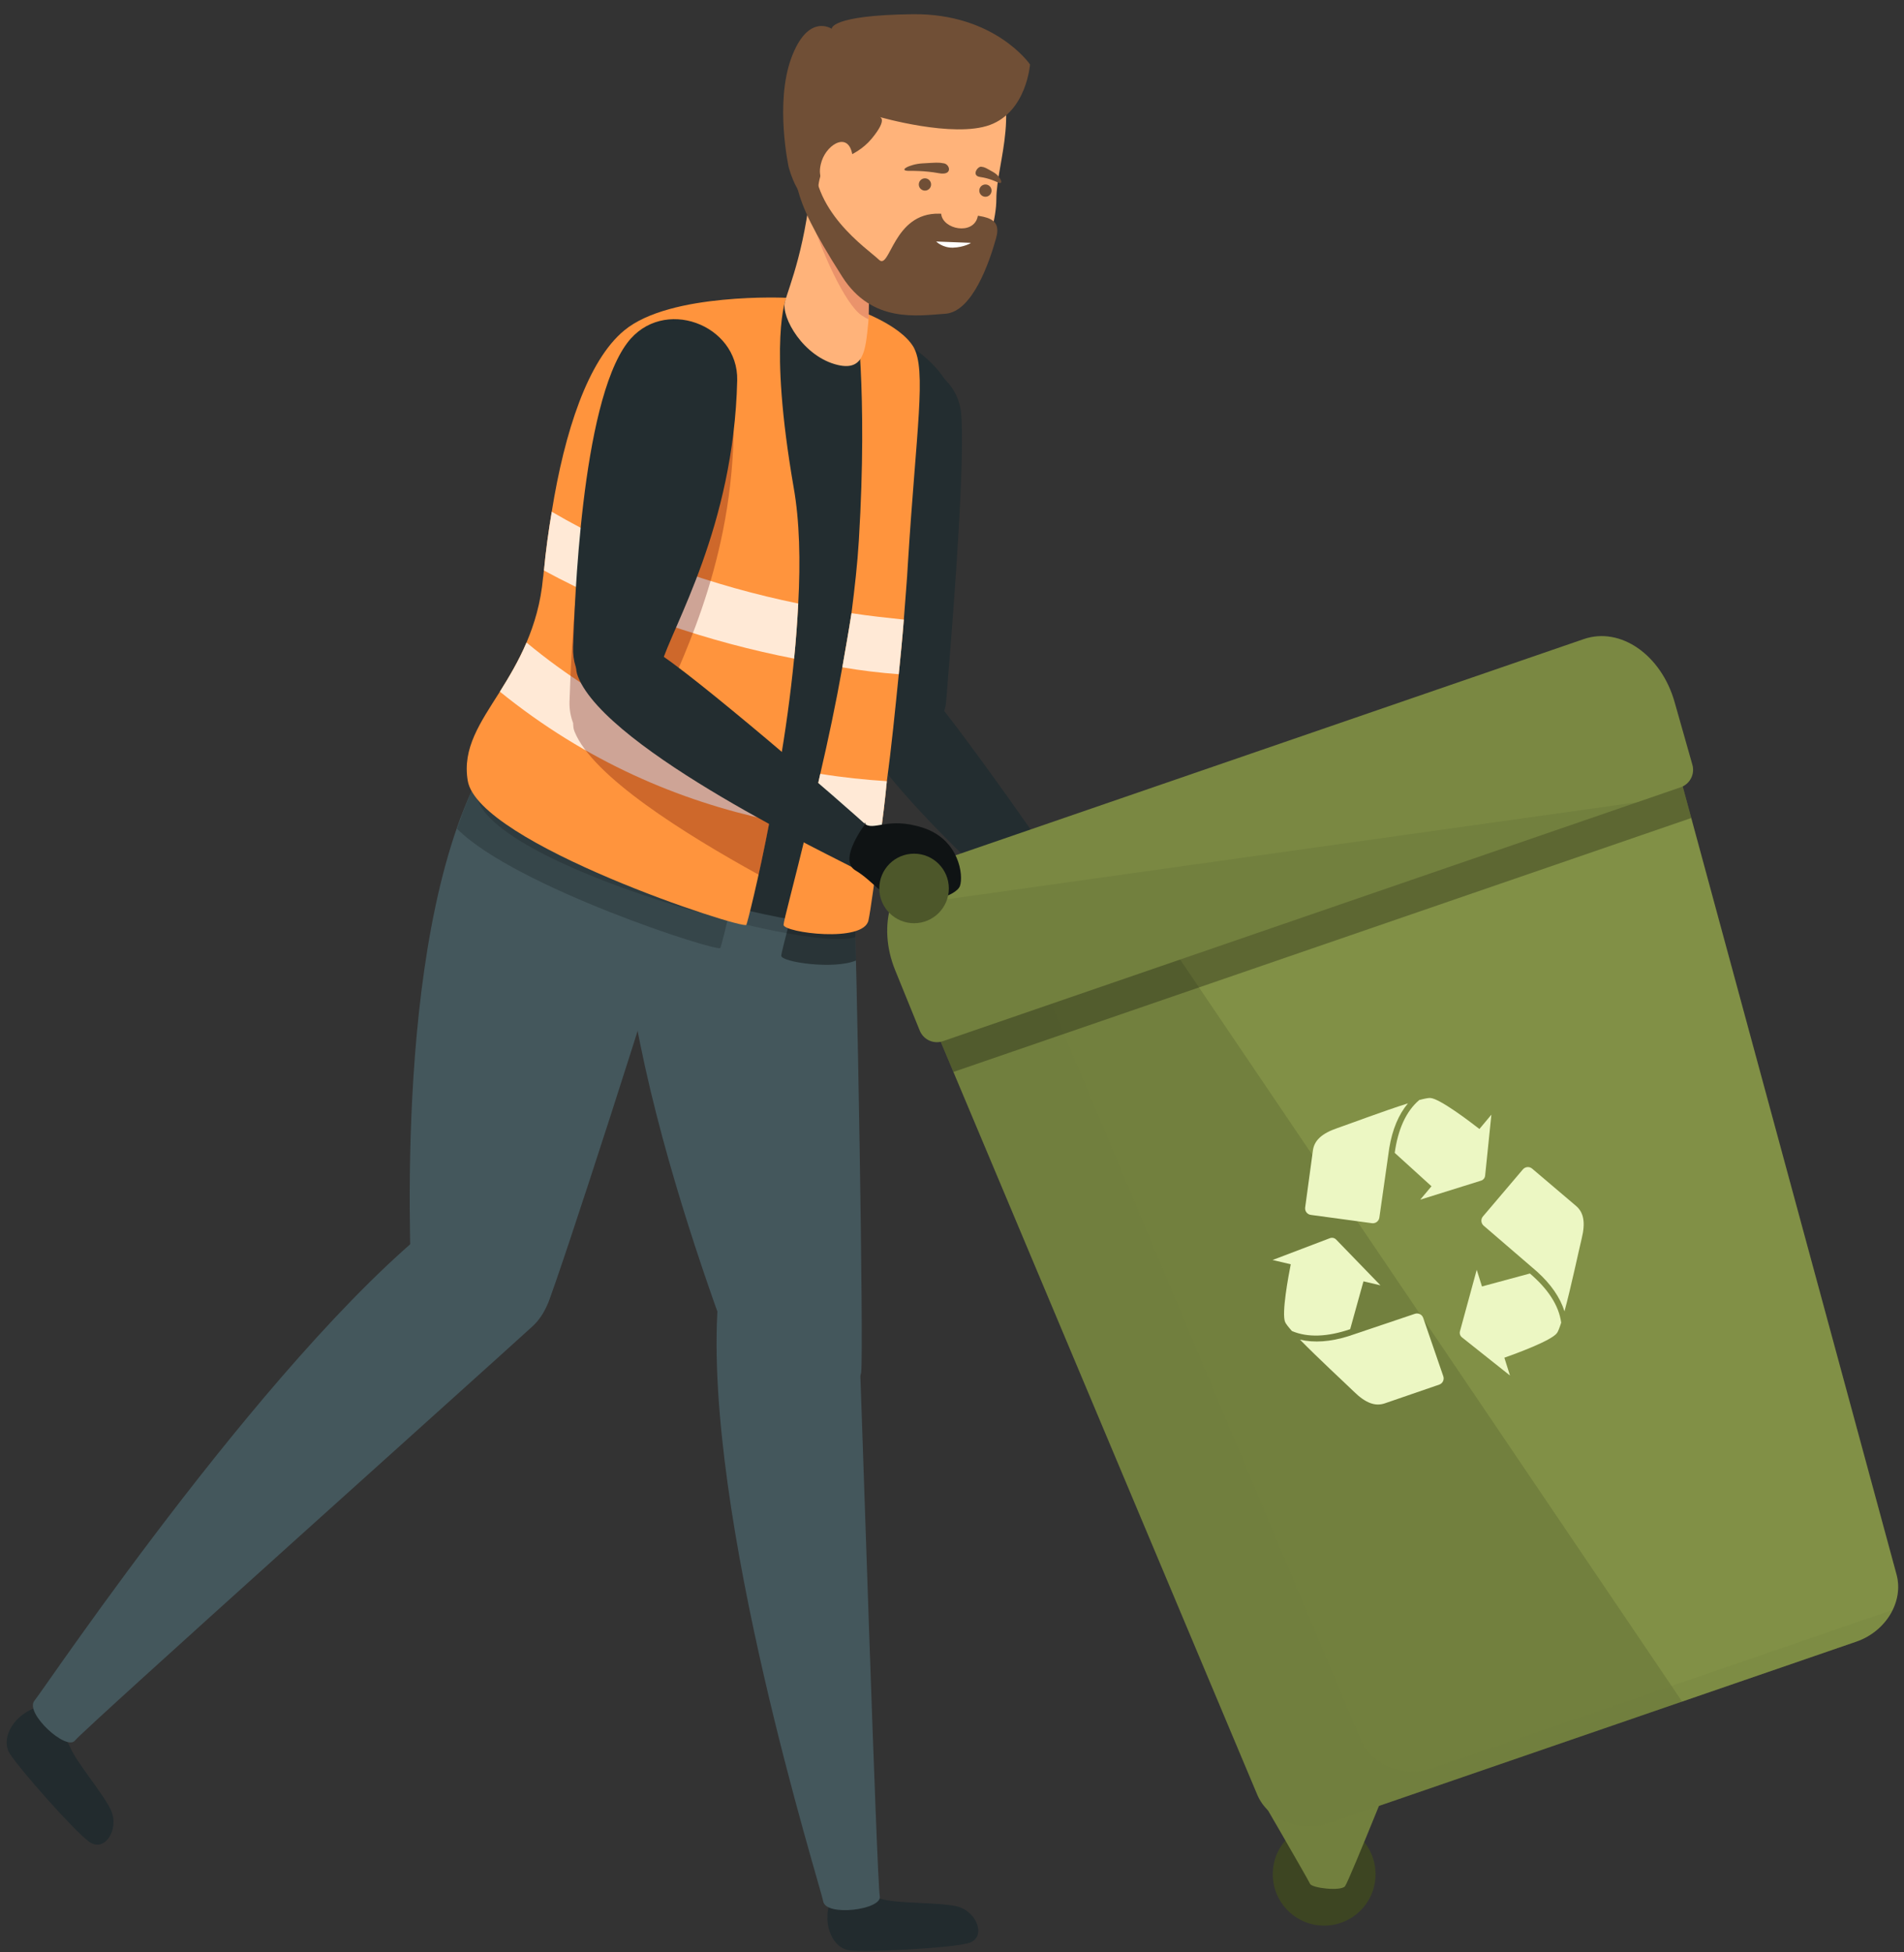 <?xml version="1.0" encoding="UTF-8"?>
<!DOCTYPE svg PUBLIC '-//W3C//DTD SVG 1.0//EN'
          'http://www.w3.org/TR/2001/REC-SVG-20010904/DTD/svg10.dtd'>
<svg height="453.6" preserveAspectRatio="xMidYMid meet" version="1.0" viewBox="28.7 21.7 442.4 453.6" width="442.4" xmlns="http://www.w3.org/2000/svg" xmlns:xlink="http://www.w3.org/1999/xlink" zoomAndPan="magnify"
><rect x="28.7" y="21.7" width="442.4" height="453.6" fill="#333333" stroke="none"/><g
  ><g
    ><path d="M225.809,112.772c-7.685,16.19,3.13,62.885,3.016,71.969c-0.149,11.791,18.711,12.478,19.731-0.261 c0.735-9.178,4.533-53.588,3.484-66.549C250.989,104.97,231.679,100.403,225.809,112.772z" fill="#232d30"
    /></g
    ><g
    ><path d="M224,181.94c2.304,18.32,48.383,56.417,51.104,59.153c3.023,3.039,9.6-1.967,5.859-7.978 c-3.742-6.01-31.669-46.174-38.117-52.423C236.399,174.445,222.973,173.779,224,181.94z" fill="#232d30"
    /></g
    ><g
    ><g
      ><path d="M222.124,462.241c-2.836,5.824-0.178,12.193,4.065,12.644c4.245,0.451,23.068-0.498,27.436-1.673 c4.37-1.175,2.199-7.191-2.288-8.484c-3.668-1.058-13.748-0.672-17.443-1.71C230.198,461.979,222.124,462.241,222.124,462.241z" fill="#222b2e"
      /></g
      ><g
      ><path d="M38.341,418.112c-6.323,1.404-9.653,7.45-7.364,11.053c2.289,3.602,14.75,17.742,18.388,20.429 c3.64,2.688,6.996-2.755,5.216-7.072c-1.455-3.528-8.032-11.178-9.52-14.717C43.574,424.267,38.341,418.112,38.341,418.112z" fill="#222b2e"
      /></g
      ><g
      ><path d="M140.129,201.626c-20.732,40.038-15.727,117.976-15.636,124.42 c0.092,6.444,29.244,3.62,31.547-1.628c2.303-5.249,25.993-78.173,31.522-98.303C193.091,205.986,147.078,188.204,140.129,201.626 z" fill="#44575c"
      /></g
      ><g
      ><path d="M133.846,302.854c-39.701,28.979-94.771,111.168-97.137,113.997 c-2.366,2.828,7.439,11.802,9.42,9.255s94.963-85.87,106.285-96.217C163.737,319.543,155.83,286.807,133.846,302.854z" fill="#44575c"
      /></g
      ><g
      ><path d="M174.302,214.416c-7.501,44.46,27.616,128.999,29.673,135.105 c2.057,6.107,24.236-3.282,24.824-8.982c0.588-5.702-0.957-96.448-1.847-117.304C226.063,202.379,176.818,199.512,174.302,214.416 z" fill="#44575c"
      /></g
      ><g
      ><path d="M227.454,239.408c-0.177-6.887-0.35-12.604-0.502-16.173 c-0.73-17.144-34.086-22.105-47.353-15.061c-11.942-10.03-32.851-15.027-38.66-7.427c-0.427,1.033-0.859,1.982-1.28,3.119 C133.569,220.332,217.133,243.683,227.454,239.408z" fill="#232d30" opacity=".3"
      /></g
      ><g
      ><path d="M193.612,91.614c-27.575,3.371-33.165,38.579-34.593,50.603 c-4.093,34.446-12.905,40.817-19.359,58.26c-6.453,17.445,87.814,42.654,88.915,34.515c0.599-4.44,0.226-43.599,12.288-76.257 c12.063-32.658,15.888-45.633-1.008-56.893C225.934,92.566,211.745,89.351,193.612,91.614z" fill="#232d30"
      /></g
      ><g
      ><path d="M195.509,324.519c-3.51,49.027,23.827,135.325,24.459,138.958 c0.632,3.633,13.817,1.941,13.15-1.217c-0.667-3.157-4.387-119.134-4.976-134.461 C227.552,312.471,197.451,297.371,195.509,324.519z" fill="#44575c"
      /></g
    ></g
    ><g
    ><g
      ><path d="M348.314,457.175c0,6.596-5.346,11.943-11.943,11.943c-6.596,0-11.942-5.348-11.942-11.943 c0-6.597,5.346-11.943,11.942-11.943C342.968,445.231,348.314,450.578,348.314,457.175z" fill="#3d4522"
      /></g
      ><g
      ><path d="M320.427,437.344c0,0,12.226,21.042,12.658,22.053c0.432,1.009,7.17,1.79,8.136,0.573 c0.967-1.217,14.106-34.127,14.106-34.127L320.427,437.344z" fill="#72803e"
      /></g
      ><g
      ><g
        ><g
          ><path d="M460.033,403.126l-122.27,42.082c-6.849,2.356-14.423-0.539-16.94-6.529l-81.036-192.757 c-3.53-8.397,0.254-17.583,8.493-20.418l147.072-50.617c8.239-2.836,16.874,2.077,19.259,10.867l54.756,201.801 C471.069,393.826,466.882,400.77,460.033,403.126z" fill="#72803e"
          /></g
          ><g
          ><path d="M395.351,174.888l-113.269,38.983L419.548,417.06l40.485-13.934 c6.848-2.358,11.035-9.301,9.333-15.571l-54.756-201.801C412.225,176.964,403.59,172.053,395.351,174.888z" fill="#bfd668" opacity=".2"
          /></g
          ><g
          ><path d="M361.812,432.466c-6.849,2.356-14.423-0.539-16.94-6.529l-81.036-192.757 c-1.904-4.53-1.622-9.259,0.283-13.128l-15.839,5.452c-8.239,2.835-12.023,12.021-8.493,20.418l81.035,192.757 c2.52,5.988,10.092,8.885,16.941,6.527l122.27-42.08c3.798-1.307,6.63-4.069,8.24-7.301L361.812,432.466z" fill="#72803e" opacity=".2"
          /></g
          ><g fill="#ecf7c3"
          ><g
            ><path d="M357.445,326.967l-15.487,5.216c-4.164,1.293-7.911,1.555-11.2,0.783 c4.094,4.216,10.54,10.138,12.48,12.041c2.786,2.732,5.018,3.522,7.235,2.758l12.635-4.348 c0.798-0.274,1.222-1.144,0.946-1.941l-4.667-13.563C359.111,327.117,358.243,326.693,357.445,326.967z"
              /><path d="M349.458,320.35l-10.298-10.634c-0.376-0.389-0.948-0.516-1.452-0.324l-13.319,5.072 l4.222,0.992c-0.516,2.592-2.182,11.451-1.302,13.44c0.191,0.429,0.76,1.156,1.573,2.07c3.715,1.575,8.301,1.357,13.534-0.427 l3.089-11.116L349.458,320.35z"
            /></g
            ><g
            ><path d="M349.2,304.6l2.304-16.179c0.717-4.301,2.168-7.767,4.337-10.356 c-5.607,1.761-13.796,4.857-16.367,5.733c-3.692,1.259-5.401,2.9-5.717,5.223l-1.797,13.24 c-0.114,0.837,0.472,1.606,1.307,1.719l14.213,1.93C348.318,306.021,349.086,305.437,349.2,304.6z"
              /><path d="M358.702,300.441l14.128-4.416c0.516-0.162,0.886-0.614,0.942-1.152l1.457-14.178l-2.783,3.326 c-2.083-1.627-9.247-7.099-11.418-7.206c-0.469-0.023-1.376,0.159-2.558,0.474c-3.075,2.612-4.943,6.804-5.703,12.281 l8.541,7.757L358.702,300.441z"
            /></g
            ><g
            ><path d="M373.441,306.493l12.386,10.661c3.237,2.923,5.372,6.013,6.386,9.235 c1.539-5.671,3.345-14.238,3.991-16.875c0.93-3.79,0.469-6.112-1.318-7.63l-10.184-8.65c-0.643-0.546-1.608-0.466-2.153,0.176 l-9.284,10.933C372.719,304.984,372.798,305.947,373.441,306.493z"
              /><path d="M371.822,316.738l-3.895,14.282c-0.143,0.521,0.04,1.077,0.462,1.413l11.158,8.87l-1.302-4.137 c2.493-0.879,10.964-3.964,12.225-5.734c0.272-0.383,0.608-1.244,0.978-2.41c-0.54-3.998-3.067-7.831-7.27-11.423 l-11.137,3.012L371.822,316.738z"
            /></g
          ></g
          ><g
          ><path d="M399.145,177.341l-152.346,52.433c-3.924,1.35-6.699,4.456-8.202,8.395 c-0.215,2.526,0.103,5.169,1.189,7.753l10.444,24.843c0.004-0.003,0.01-0.001,0.014-0.003l171.41-58.993 c0.005-0.003,0.008-0.005,0.014-0.008l-7.058-26.007c-0.734-2.705-2.108-4.984-3.833-6.843 C407.167,176.732,403.069,175.99,399.145,177.341z" fill="#070804" opacity=".3"
          /></g
          ><g
          ><path d="M396.686,170.198L244.342,222.63c-8.534,2.938-11.933,13.969-7.64,24.515l5.714,14.035 c0.859,2.109,3.216,3.181,5.37,2.44l171.411-58.994c2.155-0.741,3.353-3.037,2.732-5.228l-4.135-14.578 C414.686,173.866,405.221,167.262,396.686,170.198z" fill="#72803e"
          /></g
          ><g
          ><path d="M235.616,232.488L409.105,208.1l10.092-3.474c2.155-0.741,3.353-3.037,2.732-5.228 l-4.135-14.578c-3.108-10.953-12.573-17.558-21.108-14.621L244.34,222.63C239.935,224.147,236.932,227.839,235.616,232.488z" fill="#bfd668" opacity=".1"
          /></g
        ></g
      ></g
    ></g
    ><g
    ><path d="M203.694,205.78c-8.952-1.432-18.384-0.639-24.095,2.393c-12.44-10.448-34.791-15.586-39.47-6.549 c-2.001,3.866-3.696,8.165-5.246,12.639c13.53,13.554,60.588,28.734,61.183,27.696C196.394,241.384,200.352,225.694,203.694,205.78 z" opacity=".2"
    /></g
    ><g
    ><path d="M214.174,161.932c-0.214,4.159-0.534,8.531-0.96,12.798c-0.853,8.532-2.026,17.065-3.412,24.958 c-0.748,4.478-1.494,8.638-2.241,12.585c-2.666,13.971-5.226,23.889-5.44,24.317c-0.746,1.173-62.286-18.878-64.74-33.49 c-1.28-7.572,2.88-13.438,7.467-20.691c2.133-3.414,4.372-7.146,6.186-11.413c1.813-4.266,3.307-9.172,3.839-15.038 c0.107-0.533,0.107-1.174,0.214-1.708c0.426-4.585,1.067-9.171,1.813-13.651c2.987-18.665,8.425-35.197,16.852-42.13 c10.665-8.852,37.649-7.572,37.649-7.572s-4.266,9.492,1.706,44.049C214.494,142.733,214.707,152.119,214.174,161.932z" fill="#ff943d"
    /></g
    ><g
    ><path d="M226.952,223.235c-0.228-5.345-3.655-9.49-8.634-12.476c-4.181,18.118-8.128,32.112-8.089,33.024 c0.06,1.459,12.152,3.256,17.36,1.093C227.365,235.5,227.142,227.707,226.952,223.235z" opacity=".4"
    /></g
    ><g
    ><path d="M239.665,152.438c-0.213,4.16-0.639,8.639-0.96,13.226c-0.32,4.16-0.746,8.427-1.173,12.692 c-0.853,8.425-1.706,17.065-2.773,24.851c-0.426,4.479-0.96,8.745-1.494,12.585c-1.28,10.239-2.345,17.811-2.772,19.731 c-1.067,5.333-19.625,2.88-19.732,1.067c0-0.853,2.454-9.813,5.546-22.611c0.96-3.84,2.027-7.999,2.986-12.48 c1.814-7.785,3.626-16.317,5.12-24.743c0.747-4.267,1.494-8.427,2.134-12.587c0.745-5.866,1.385-11.518,1.706-16.851 c2.133-35.09-0.747-53.755-0.747-53.755s10.24,3.414,13.438,8.746C244.037,107.644,241.585,121.616,239.665,152.438z" fill="#ff943d"
    /></g
    ><g
    ><g
      ><g
        ><path d="M217.54,60.571c-1.325,18.285-5.549,27.734-6.461,31.281c-0.912,3.547,4.277,12.768,12.286,14.651 c6.105,1.433,6.433-3.473,7.066-9.672c0.378-3.706-0.495-6.049,2.204-19.834C235.335,63.211,218.787,43.372,217.54,60.571z" fill="#ffb37a"
        /></g
        ><g
        ><path d="M228.862,94.95c0.501,0.346,1.06,0.65,1.633,0.942 c0.18-3.256-0.325-6.306,2.14-18.896c2.699-13.785-13.848-33.625-15.095-16.426c-0.258,3.565-0.646,6.699-1.079,9.614 C219.735,80.96,225.214,92.428,228.862,94.95z" fill="#b84949" opacity=".3"
        /></g
        ><g
        ><path d="M247.543,93.469c-1.688,0.274-10.988,0.325-16.435-2.65c-4.595-2.51-12.758-16.164-17.439-28.243 c-3.042-9.502-2.155-20.779,4.045-29.842c5.697-8.328,33.027-10.986,40.406,0.903c8.405,12.448,2.104,25.644,2.085,34.36 C260.184,76.714,253.259,92.537,247.543,93.469z" fill="#ffb37a"
        /></g
      ></g
      ><g
      ><path d="M211.974,60.639c0,0-3.296-14.931,0.594-25.471c3.89-10.54,9.385-6.777,9.385-6.777 s-0.477-3.137,18.722-3.388c19.197-0.251,27.354,11.67,27.354,11.67s-0.791,10.916-9.304,14.053 c-8.513,3.137-25.792-1.882-25.792-1.882s2.347,0.173-1.669,5.043c-4.015,4.869-10.665,5.7-10.665,5.7s-1.631,2.306-1.882,6.697 C218.466,70.678,214.268,68.67,211.974,60.639z" fill="#704f36"
      /></g
      ><g
      ><path d="M217.964,56.792c-1.465,13.672,12.37,22.752,14.969,25.263c2.598,2.51,3.267-10.959,13.973-10.708 c10.708,0.251,14.723,0.418,13.218,5.773c-1.506,5.353-5.437,17.065-11.795,17.483c-6.357,0.418-16.992,2.284-23.929-8.604 c-6.937-10.887-9.126-15.802-10.374-20.372C212.777,61.058,219.47,42.738,217.964,56.792z" fill="#704f36"
      /></g
      ><g
      ><path d="M226.826,58.243c-0.643-6.186-5.817-3.266-7.183,0.821c-1.366,4.087,0.945,5.097,0.454,6.474 c-0.491,1.377,2.447,4.3,5.082,0.698C227.813,62.634,226.826,58.243,226.826,58.243z" fill="#ffb37a"
      /></g
      ><g
      ><path d="M253.034,61.519c0.103,0.368,4.329,7.967,2.51,11.418c-1.82,3.451-8.532,1.631-8.157-2.133 C247.765,67.039,252.093,58.131,253.034,61.519z" fill="#ffb37a"
      /></g
      ><g
      ><path d="M259.095,65.988c0,0.789-0.639,1.428-1.426,1.428c-0.789,0-1.428-0.639-1.428-1.428 c0-0.787,0.639-1.426,1.428-1.426C258.456,64.562,259.095,65.201,259.095,65.988z" fill="#704f36"
      /></g
      ><g
      ><path d="M245.042,64.562c0,0.787-0.639,1.426-1.428,1.426c-0.787,0-1.426-0.639-1.426-1.426 c0-0.789,0.639-1.428,1.426-1.428C244.403,63.134,245.042,63.773,245.042,64.562z" fill="#704f36"
      /></g
      ><g
      ><path d="M240.254,61.403c0.184-0.007,3.325-0.066,6.592,0.54c3.266,0.605,2.596-2.011,1.21-2.284 c-1.385-0.272-1.911-0.163-5.002,0C239.962,59.825,236.987,61.512,240.254,61.403z" fill="#704f36"
      /></g
      ><g
      ><path d="M260.383,64.015c-0.101-0.053-1.846-0.907-3.936-1.188c-2.089-0.281-0.635-2.493,0.258-2.388 c0.893,0.104,1.144,0.337,2.819,1.274C261.198,62.65,262.18,64.945,260.383,64.015z" fill="#704f36"
      /></g
      ><g
      ><path d="M246.223,77.818c0,0,7.781,0.283,8.014,0.307c0.233,0.025-1.66,1.052-4.102,1.12 C247.694,79.314,246.223,77.818,246.223,77.818z" fill="#fff"
      /></g
    ></g
    ><g fill="#ffe9d6"
    ><path d="M209.802,199.688c-0.748,4.478-1.494,8.638-2.241,12.585c-20.904-4.48-42.555-13.545-62.712-29.864 c2.133-3.414,4.372-7.146,6.186-11.413C169.805,186.569,190.07,195.314,209.802,199.688z"
      /><path d="M234.759,203.207c-0.426,4.479-0.96,8.745-1.494,12.585c-5.545-0.321-11.199-0.853-16.958-1.813 c0.96-3.84,2.027-7.999,2.986-12.48C224.52,202.354,229.746,202.886,234.759,203.207z"
      /><path d="M214.174,161.932c-0.214,4.159-0.534,8.531-0.96,12.798c-19.731-3.84-39.89-10.559-58.127-20.479 c0.426-4.585,1.067-9.171,1.813-13.651C174.498,150.946,194.443,157.878,214.174,161.932z"
      /><path d="M238.704,165.664c-0.32,4.16-0.746,8.427-1.173,12.692c-4.372-0.32-8.746-0.853-13.119-1.599 c0.747-4.267,1.494-8.427,2.134-12.587C230.599,164.811,234.759,165.237,238.704,165.664z"
    /></g
    ><g
    ><path d="M208.374,208.102c-10.052-8.495-20.854-17.351-26.228-21.063 c3.614-9.879,16.273-32.205,17.011-64.283c0.3-13.001-17.296-19.642-25.535-8.708c-10.786,14.312-12.251,61.462-12.593,70.603 c-0.069,1.931,0.285,3.584,0.842,5.071c0.025,0.612,0.03,1.217,0.305,1.912c4.133,10.436,25.732,23.894,42.796,33.304 C205.995,220.327,207.186,214.528,208.374,208.102z" fill="#5c0000" opacity=".3"
    /></g
    ><g
    ><path d="M163.009,178.949c6.797,17.165,60.918,42.574,64.236,44.545c3.684,2.19,8.805-4.298,3.684-9.187 c-5.121-4.888-42.178-36.822-49.98-41.266C173.147,168.598,159.979,171.301,163.009,178.949z" fill="#232d30"
    /></g
    ><g
    ><path d="M174.455,101.363c-10.785,14.312-12.251,61.462-12.592,70.603 c-0.49,13.65,16.882,16.489,20.446,4.216c2.567-8.842,16.9-32.083,17.683-66.111C200.29,97.07,182.693,90.429,174.455,101.363z" fill="#232d30"
    /></g
    ><g
    ><path d="M229.453,212.945c2.149,2.097,5.408-1.649,13.773,1.111c8.365,2.761,9.369,11.042,8.532,13.468 c-0.837,2.426-8.449,4.517-13.218,3.68c-4.768-0.835-6.897-4.781-11.087-7.272c-4.19-2.492,2.448-10.988,2.448-10.988H229.453z" fill="#0f1314"
    /></g
    ><g
    ><path d="M249.165,228.132c0,4.463-3.617,8.08-8.08,8.08c-4.462,0-8.078-3.617-8.078-8.08 c0-4.462,3.617-8.08,8.078-8.08C245.548,220.053,249.165,223.671,249.165,228.132z" fill="#4d572a"
    /></g
  ></g
></svg
>

